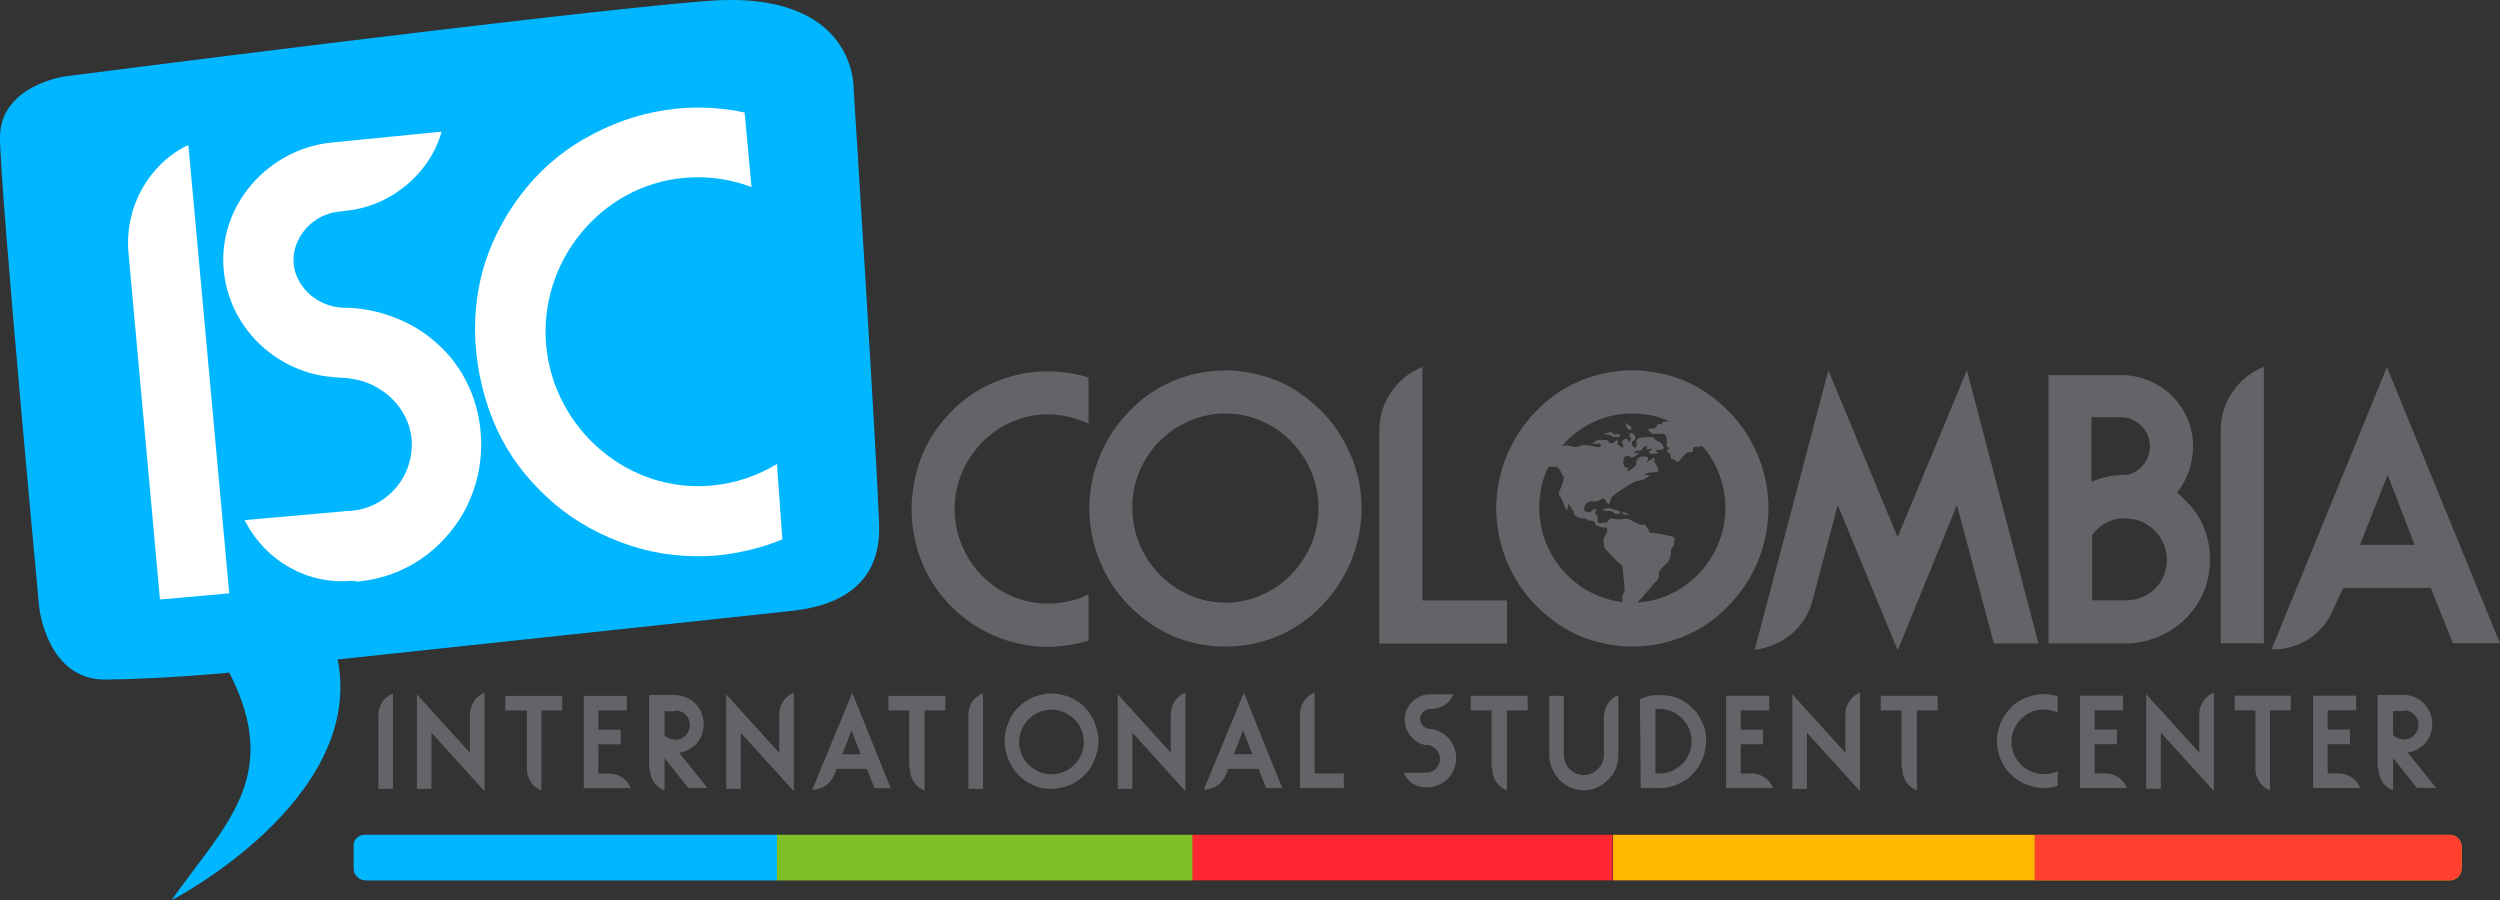 <?xml version="1.0" encoding="UTF-8"?><svg id="Capa_1" xmlns="http://www.w3.org/2000/svg" viewBox="0 0 296 106.59"><rect x="0" y="0" width="296" height="106.59" fill="#333333" stroke="none"/><defs><style>.cls-1{fill:#00b7ff;}.cls-1,.cls-2,.cls-3,.cls-4{fill-rule:evenodd;}.cls-5{fill:#fff;}.cls-6{fill:#ffb700;}.cls-2{fill:#ff3f30;}.cls-7{fill:#a4d200;}.cls-8{fill:#e8001c;}.cls-9{fill:#7fc029;}.cls-3{fill:#fece00;}.cls-4,.cls-10{fill:#636468;}.cls-11{fill:#ff2832;}.cls-12{fill:#fe5419;}</style></defs><path class="cls-10" d="m284.62,84.1c.91,0,1.73.73,1.73,1.73,0,.91-.73,1.73-1.73,1.73-.46,0-.91-.18-1.28-.55v-2.82h1.28v-.09Zm-3.01,6.92c0,1.18.73,2.19,1.73,2.55h0v-3.83l2.82,3.55h2.28l-3.37-4.19c.73-.09,1.37-.46,1.91-.91.64-.64,1-1.55,1-2.46s-.36-1.82-1-2.46-1.55-1-2.46-1h-3.01v8.74h.09Zm-7.74-8.65v10.93h5.56c-.36-1-1.37-1.73-2.55-1.73h-1.28v-3.46h2.64v-1.73h-2.64v-2.28h3.37v-1.73s-5.1,0-5.1,0Zm-6.83,8.65c0,1.18.73,2.19,1.73,2.55h0v-9.47h2.46v-1.73h-6.65v1.73h2.46v6.92Zm-6.65-1.91l-6.28-6.92v11.2h1.73v-6.65l6.28,6.92v-11.66c-1,.36-1.73,1.46-1.73,2.55v4.55Zm-14.12-6.74v10.93h5.56c-.36-1-1.37-1.73-2.55-1.73h-1.28v-3.46h2.64v-1.73h-2.64v-2.28h3.37v-1.73s-5.1,0-5.1,0Zm-2.64,8.93c-.46.27-1.09.36-1.64.36-2.09,0-3.83-1.73-3.83-3.83s1.73-3.83,3.83-3.83c.64,0,1.18.18,1.64.36v-1.91c-.55-.18-1.09-.27-1.64-.27-.73,0-1.46.18-2.19.46-.64.27-1.28.64-1.73,1.18-.55.55-.91,1.09-1.18,1.73-.27.64-.46,1.46-.46,2.19s.18,1.55.46,2.19c.27.64.64,1.28,1.18,1.73.55.55,1.09.91,1.73,1.18.64.27,1.37.46,2.19.46.55,0,1.18-.09,1.64-.27v-1.73Zm-18.4-.27c0,1.18.73,2.19,1.73,2.55h0v-9.47h2.46v-1.73h-6.74v1.73h2.46v6.65l.09.27Zm-6.74-1.91l-6.28-6.92v11.2h1.73v-6.65l6.28,6.92v-11.66c-1,.36-1.73,1.46-1.73,2.55v4.55Zm-14.12-6.74v10.93h5.56c-.36-1-1.37-1.73-2.55-1.73h-1.28v-3.46h2.64v-1.73h-2.64v-2.28h3.37v-1.73s-5.1,0-5.1,0Zm-8.01,9.2h-.36v-7.65h.46c2.09,0,3.83,1.73,3.83,3.83s-1.73,3.83-3.83,3.83h-.09Zm-2.09,1.73h2.37c.64,0,1.46-.18,2-.46.64-.27,1.28-.64,1.73-1.18.55-.55.91-1.09,1.18-1.73.27-.64.46-1.46.46-2.19s-.09-1.55-.46-2.19c-.27-.64-.64-1.28-1.18-1.73-.55-.55-1.09-.91-1.73-1.18s-1.46-.36-2.19-.36-1.46.09-2.19.46h-.09l.09,10.56Zm-2.64-11.02h0c-1.09.46-1.73,1.46-1.73,2.64v4.46c0,1.28-1.09,2.37-2.37,2.37-1.37,0-2.37-1.09-2.37-2.37v-7.01h-1.73v7.01c0,1.09.46,2.09,1.18,2.91.82.82,1.82,1.28,2.91,1.28s2.09-.46,2.91-1.28,1.18-1.82,1.18-2.91v-7.1Zm-14.94,8.74c0,1.18.73,2.19,1.73,2.55h0v-9.47h2.46v-1.73h-6.74v1.73h2.46v6.65l.09.27Zm-7.92-2.82h.36c.73.18,1.37.82,1.37,1.64,0,.91-.73,1.64-1.64,1.64h-2.64c.36,1,1.37,1.73,2.55,1.73h.18c.91,0,1.82-.36,2.46-1s1-1.55,1-2.46-.36-1.82-1-2.46c-.55-.55-1.28-.91-2-1h-.27c-.55-.09-1-.64-1-1.18,0-.64.55-1.18,1.28-1.18h.09c1.18,0,2.19-.73,2.55-1.73h-2.73c-1.64,0-3.01,1.37-3.01,2.91,0,1.64,1.09,2.82,2.46,3.1Zm-14.85,5.1h5.19v-1.73h-3.46v-9.56h0c-1,.36-1.73,1.37-1.73,2.55v8.74Zm-7.83-4.01l1.09-2.82,1.09,2.82h-2.19Zm-.64,1.73h3.55l.91,2.28h1.91l-4.55-11.29-4.74,11.48h0c1.09,0,2.09-.64,2.55-1.64l.36-.82Zm-6.83-1.91l-6.28-6.92v11.2h1.73v-6.65l6.28,6.92v-11.66c-1,.36-1.73,1.46-1.73,2.55v4.55Zm-14.12-5.1c2.09,0,3.83,1.73,3.83,3.83s-1.73,3.83-3.83,3.83-3.83-1.73-3.83-3.83,1.73-3.83,3.83-3.83Zm0,9.38c.73,0,1.46-.18,2.19-.46.64-.27,1.28-.73,1.73-1.18.55-.55.91-1.09,1.18-1.82.27-.64.46-1.46.46-2.19s-.18-1.46-.46-2.19c-.27-.64-.64-1.28-1.18-1.82s-1.09-.91-1.73-1.18-1.46-.46-2.19-.46-1.46.18-2.19.46c-.64.27-1.28.73-1.73,1.18-.55.55-.91,1.09-1.18,1.82-.27.64-.46,1.46-.46,2.19s.18,1.55.46,2.19c.27.64.64,1.28,1.18,1.82s1.09.91,1.73,1.18c.64.36,1.37.46,2.19.46Zm-9.84-8.74v8.74h1.73v-11.29h0c-1.09.36-1.73,1.37-1.73,2.55Zm-6.92,6.38c0,1.18.73,2.19,1.73,2.55h0v-9.47h2.46v-1.73h-6.74v1.73h2.46v6.65l.09.27Zm-8.01-1.73l1.09-2.82,1.09,2.82h-2.19Zm-.64,1.73h3.55l.91,2.28h1.91l-4.55-11.29-4.74,11.48h0c1.09,0,2.09-.64,2.55-1.64l.36-.82Zm-6.83-1.91l-6.28-6.92v11.2h1.73v-6.65l6.28,6.92v-11.66c-1,.36-1.73,1.46-1.73,2.55v4.55Zm-12.3-5.01c.91,0,1.73.73,1.73,1.73,0,.91-.73,1.73-1.73,1.73-.46,0-.91-.18-1.28-.55v-2.82h1.28v-.09Zm-3.01,6.92c0,1.18.73,2.19,1.73,2.55h0v-3.83l2.82,3.55h2.28l-3.37-4.19c.73-.09,1.37-.46,1.91-.91.64-.64,1-1.55,1-2.46s-.36-1.82-1-2.46-1.55-1-2.46-1h-3.01v8.74h.09Zm-7.83-8.65v10.93h5.56c-.36-1-1.37-1.73-2.55-1.73h-1.28v-3.46h2.64v-1.73h-2.64v-2.28h3.37v-1.73s-5.1,0-5.1,0Zm-6.74,8.65c0,1.18.73,2.19,1.73,2.55h0v-9.47h2.46v-1.73h-6.74v1.73h2.55v6.92Zm-6.74-1.91l-6.28-6.92v11.2h1.73v-6.65l6.28,6.92v-11.66c-1,.36-1.73,1.46-1.73,2.55v4.55Zm-10.84-4.46v8.74h1.73v-11.29h0c-1,.36-1.73,1.37-1.73,2.55Z"/><path class="cls-1" d="m27.14,79.63c6.38,12.39-.64,18.12-6.83,26.96,0,0,22.95-11.84,19.67-28.51l52.82-5.65c2.46-.27,11.66-.82,11.29-10.38-.36-9.56-3.01-51.37-3.01-51.37,0,0,.55-12.02-17.49-10.56C65.58,1.58,7.65,9.05,7.65,9.05c0,0-7.65,1.09-7.65,7.2s4.64,55.65,4.64,55.65c0,0,.91,8.74,8.01,8.56,7.01-.09,14.48-.82,14.48-.82"/><path class="cls-5" d="m15.21,29.9l3.73,41.08,8.2-.73-4.83-53.01h-.18c-4.55,2.28-7.38,7.29-6.92,12.66m24.32,14.75c.27.09.55,0,1.09.09.55,0,.91.09.91.09,3.64.46,6.83,3.37,7.2,7.1.36,4.37-2.82,8.2-7.2,8.56h-.27l-12.3,1.09.09.18c2.37,4.55,7.2,7.47,12.57,7.01h.36c.09,0,.18.09.27.09,4.37-.36,8.29-2.46,11.02-5.83,2.73-3.28,4.01-7.56,3.64-11.84-.36-4.37-2.37-8.29-5.74-11.02-2.73-2.28-6.56-3.64-10.02-3.73-.91,0-1.28-.09-1.28-.09-2.55-.36-4.83-2.46-5.1-5.1-.27-3.1,2.28-5.92,5.37-6.19l.64-.09c5.37-.46,10.02-4.28,11.48-9.29v-.09l-12.93,1.28c-7.65.73-13.57,7.56-12.84,15.12.64,6.92,6.38,12.2,13.02,12.66Zm52.46,10.29c-2.28,1.37-4.83,2.28-7.74,2.55-9.84.91-18.67-6.65-19.58-16.58-.91-9.84,6.38-18.94,16.3-19.85,2.82-.27,5.65.18,8.01,1.09l-.82-8.83c-2.55-.55-5.28-.73-8.01-.46-3.55.36-6.83,1.37-9.93,3.01-3.01,1.55-5.65,3.64-7.83,6.28s-3.83,5.56-4.92,8.83c-1.09,3.37-1.46,7.1-1.09,10.66.36,3.55,1.37,7.2,3.01,10.29,1.55,3.01,3.73,5.56,6.38,7.83,2.64,2.19,5.56,3.73,8.83,4.83,3.37,1.09,6.74,1.46,10.29,1.18,2.64-.27,5.37-.91,7.74-1.91l-.64-8.93Z"/><path class="cls-3" d="m240.9,98.85h49.18c.73,0,1.37.64,1.37,1.37v2.64c0,.73-.64,1.37-1.37,1.37h-49.18v-5.37Z"/><rect class="cls-12" x="190.99" y="98.85" width="49.91" height="5.37"/><rect class="cls-8" x="141.17" y="98.85" width="49.73" height="5.37"/><rect class="cls-7" x="91.9" y="98.85" width="49.27" height="5.37"/><path class="cls-1" d="m43.26,98.85h48.73v5.37h-48.73c-.73,0-1.37-.64-1.37-1.37v-2.64c-.09-.73.55-1.37,1.37-1.37"/><path class="cls-2" d="m240.9,98.85h49.18c.73,0,1.37.64,1.37,1.37v2.64c0,.73-.64,1.37-1.37,1.37h-49.18v-5.37Z"/><rect class="cls-6" x="190.99" y="98.85" width="49.91" height="5.37"/><rect class="cls-11" x="141.17" y="98.85" width="49.73" height="5.37"/><rect class="cls-9" x="91.9" y="98.85" width="49.27" height="5.37"/><path class="cls-1" d="m43.26,98.85h48.73v5.37h-48.73c-.73,0-1.37-.64-1.37-1.37v-2.64c-.09-.73.55-1.37,1.37-1.37"/><path class="cls-10" d="m279.42,64.51l3.28-8.29,3.19,8.29h-6.47Zm-2,5.1h10.38l2.64,6.56h5.56l-13.39-32.7-13.66,33.43h.09c3.19,0,6.1-1.82,7.29-4.92l1.09-2.37Zm-14.48-18.76v25.32h5.1v-32.7h-.09c-2.91,1.18-5.01,4.1-5.01,7.38Zm-10.11,10.66c2.09.55,3.73,2.46,3.73,4.74,0,2.73-2.09,4.83-4.83,4.83h-4.01v-7.74c.73-1,1.73-1.64,2.91-1.91-.09,0,.91-.18,2.19.09Zm1.73-8.65c0,1.73-1.46,3.37-3.01,3.37-1.46,0-2.64.27-3.92.82v-7.65h3.46c1.91,0,3.46,1.55,3.46,3.46Zm-11.93,23.32h9.02c2.64,0,5.28-1.09,7.1-2.91,1.91-1.91,2.91-4.28,2.91-7.01s-1-5.19-2.91-7.01c-.36-.36-.64-.64-1-.91,1.18-1.46,1.91-3.37,1.91-5.46,0-4.74-3.83-8.47-8.56-8.47h-8.56v31.79h.09Zm-34.88.82l.09-.09c3.1-.36,5.92-2.55,6.74-5.74l3.01-11.38,7.1,17.21,7.01-17.21,4.37,16.39h5.28l-8.47-32.33-8.2,19.76-8.2-19.76-8.74,33.15Zm-14.48-28.05c6.1,0,11.02,5.1,11.02,11.2s-5.01,11.2-11.02,11.2-11.02-5.1-11.02-11.2c-.09-6.1,4.92-11.2,11.02-11.2Zm0,27.6c2.19,0,4.37-.46,6.28-1.28,1.91-.82,3.64-2,5.1-3.55,1.46-1.46,2.64-3.28,3.46-5.19.82-2,1.28-4.19,1.28-6.38s-.46-4.37-1.28-6.28-1.91-3.64-3.46-5.19c-1.46-1.46-3.19-2.73-5.1-3.55-2-.82-4.1-1.28-6.28-1.28s-4.37.46-6.28,1.28c-1.91.82-3.64,2-5.1,3.55-1.46,1.46-2.64,3.28-3.46,5.19-.82,2-1.28,4.1-1.28,6.28s.46,4.37,1.28,6.38c.82,1.91,1.91,3.64,3.46,5.19,1.46,1.46,3.19,2.73,5.1,3.55,1.91.82,4.1,1.28,6.28,1.28Zm-29.96-.36h15.12v-5.1h-10.02v-27.69l-.09.09c-2.91,1.18-5.01,4.1-5.01,7.47v25.23Zm-18.22-27.23c6.1,0,11.02,5.1,11.02,11.2s-5.01,11.2-11.02,11.2-11.02-5.1-11.02-11.2c-.09-6.1,4.92-11.2,11.02-11.2Zm0,27.6c2.19,0,4.37-.46,6.28-1.28,1.91-.82,3.64-2,5.1-3.55,1.46-1.46,2.64-3.28,3.46-5.19.82-2,1.28-4.19,1.28-6.38s-.46-4.37-1.28-6.28-1.91-3.64-3.46-5.19c-1.46-1.46-3.19-2.73-5.1-3.55-2-.82-4.1-1.28-6.28-1.28s-4.37.46-6.28,1.28c-1.91.82-3.64,2-5.1,3.55-1.46,1.46-2.64,3.28-3.46,5.19-.82,2-1.28,4.1-1.28,6.28s.46,4.37,1.28,6.38c.82,1.91,1.91,3.64,3.46,5.19,1.46,1.46,3.19,2.73,5.1,3.55,1.91.82,4.1,1.28,6.28,1.28Zm-16.21-6.19c-1.46.73-3.1,1.09-4.83,1.09-6.1,0-11.02-5.1-11.02-11.2s5.01-11.2,11.02-11.2c1.73,0,3.46.46,4.83,1.09v-5.46c-1.55-.46-3.19-.73-4.83-.73-2.19,0-4.28.46-6.28,1.28-1.91.82-3.64,1.91-5.1,3.46-1.46,1.46-2.64,3.19-3.46,5.1-.82,2-1.28,4.28-1.28,6.47s.46,4.46,1.28,6.47c.82,1.91,2,3.64,3.46,5.1s3.19,2.64,5.1,3.46c2,.82,4.1,1.28,6.28,1.28,1.64,0,3.28-.27,4.83-.73v-5.46Z"/><path class="cls-4" d="m197.18,49.94s-.27-.09-.36.09c-.09.18,0,.18-.27.18s-.27,0-.36.18c-.09.18-.18.27-.46.36-.18,0-.55-.09-.55.09s.36.55.55.55,1.46-.18,1.55.27c.18.46-.09,1.18.18,1.28s.18.27.09.27-.18,0-.18.18.09.09.27.27c.18.18.18.09.18.36s0,.36.18.36c.27,0,.46.18.46.27s.27,0,.36-.09c.09-.09.82-1,1-1s.64,0,.64-.18-.09-.36.18-.46c.27,0,.82,0,1-.27.27-.18.73-.46.27-.55-.18,0-.36-.18-.27-.36h.36c.09,0,.27-.09.27-.18.09-.18.18-.36.27-.46s.36-.46,0-.46c-.09,0-.18-.18,0-.27,0,0,.27-.55.55-.55.09,0,.82-.09.73-.18q-.09-.09-.64-.09c-.09,0-.09-.09-.18-.09h-.27c-.46,0-.36,0-.55-.09-.18-.18-.36-.09-1.28-.09s-1.18,0-1.46.09c-.18.18-.09.27-.55.27-.55.27-1.73.27-1.73.27m-5.01,10.84v.09c.09.09.18.09.27.09s.64,0,.36-.09c-.18-.09-.36-.18-.55-.18-.18-.09-.09,0-.09.09Zm-1.82-.27s-1,0-.46-.18.64-.18.82-.09c.27.09,1.64.36,1.09.55-.09,0-.36.18-.46.09-.09,0-.18-.09-.27-.18q-.09,0-.18-.09c-.18-.09-.36-.09-.55-.09Zm-1.18,1.37c.09,0,.09.09.18.09.18,0,.73-.09.91-.09.18-.09.27-.55.64-.46.36,0,.18.09.64.09.46.09,1-.18,1.37,0s1.09.64,1.37.64.46-.09.55.09c.18.18.46.55.46.73s.36.18.36.18c.09,0,.82,0,1.37.18s1.37.18,1.28.55,0,.73-.27,1c-.27.18-.18.55-.18.73s-.18.91-.55,1.18c-.36.27-.91.91-.91,1.09.09.18.09.55-.09.73-.18.18-2.09,2.46-2.09,2.46,0,0-.36.18-.36.55,0,.27.18.46.09.64-.09.18-.36.36-.27.64,0,.27,0,.73.09.82.09.18.91.73-.09.36s-1.28-.46-1.28-.64-.27-2.37-.27-2.37c0,0-.09-.46.09-.73q.18-.27.18-.46c0-.18-.27-2.64-.27-2.64,0,0,0-.36-.27-.46s-1.64-1.64-1.64-1.64c0,0-.27-.09-.27-.55-.09-.46-.09-.91.09-1.09.18-.18.36-.55.27-.82-.09-.27,0-.18-.36-.18-.27,0-.73-.18-.91-.27h0s-.09,0-.09-.09c-.18-.09.09-.46-.55-.46-.55,0-.46-.18-.46-.18,0,0,.09-.09-.46-.09-.46,0-1.09-.27-1.09-.55,0-.36-.55-1-.55-1,0,0-.18-.27-.18,0s0,.82-.27.36-.36-1.09-.55-1.28c-.09-.09-.36-.36-.18-.73s.73-1.73.46-1.82c-.27-.18-.36-1.18-1-1.09-.64,0-1.55,0-1.91.18-.36.18-.82.46-1.09.46s-1.09.27-1.28.27c-.18.09-1.28.27-.09-.09,1.18-.36,1.09-.46,1-.55-.09-.09-.36,0-.27-.27.09-.27.09-.55.36-.55.18,0,.55,0,.64-.09.09-.18-.09-.18-.36-.09-.27,0-.36,0-.27-.09.09-.09.09-.18.27-.27.27,0,.64.09.73-.09s.09-.46.36-.55c.27-.09.55-.27.82-.27s2.28-.55,2.55-.55c.27.09.91.27,1.28.18.36-.09.36-.27,1-.18.64,0,1.46.36,1.64.18.09-.18.18-.36-.18-.36s-1,.09-.55-.18c.46-.27.36-.27,1-.27s.55,0,.64.09c.09.09.18.46.55.27.36-.18.64-.46.64-.27s-.18.36,0,.46.36.27.36.27c0,0,.09.27.27-.09.09-.36-.36-.36-.09-.64.27-.18.46-.36.64-.09.09.27.09.36.18.18.09-.18.27-.36.18-.46s-.27-.09-.18-.18c0-.18.09-.36.18-.36s.36.09.46.36c.18.27.09.36-.18.55-.18.09-.18.18-.18.36s.18.36.18.36c0,0,.18.36.36-.09s-.18-.55.09-.73c.18-.18.27-.27.55-.27s1.37-.18,1.46.09c.18.18,0,.18.46.36.46.09.64.64.64.64,0,0,.18.36-.36.36-.64,0-.46.09-.46.18s.46.27-.18.27-.64.09-.64-.09-.09-.18.09-.27c.18,0,.36-.18.18-.18-.18-.09-.73.18-.64-.09.18-.27,0-.36-.27-.18-.27.18-.18.46-.64.46s-.46.09-.46.18c-.09.18,0,.18.18.09.27,0,.36-.09.27.09-.09.09-.55.36-.55.36,0,0-.36.18-.46,0-.18-.18-.46-.09-.64,0-.36.64,0,1.28.09,1.28.27,0,.36,0,.27.18-.09.18-.09.36.18.18.27-.18.82-.55.82-.73,0-.27,0-.36.18-.64q.18-.27.36-.27c.18,0,.82-.09.82.09s.09.27,0,.36-.18.36.09.09c.27-.18.73-.55.73-.36s-.09.36,0,.46.73,1.18.27,1.18-.82.09-1,.09c-.18.09-.64.09-.46.18s.82.09.55.18c-.27.18-.64.46-1.09.55s-.36,0-.73.18c-.36.18-2.64,1.55-2.73,2-.09.36-.18.82-.46.46l-.18-.36s-.18-.27-.46-.09c-.27.18-.64.36-.91.27-.36,0-.36-.09-.64.09s-.36.27-.46.55c-.09.27-.09.55.27.64.36,0,.55,0,.64-.18.09-.09.09-.18.27-.18s.36,0,.18.18c-.09.18-.18.36,0,.46s.27.18.18.36c0,.27,0,.46,0,.55h0Zm3.37-11.48s.09.36.27.46.27.09.36-.09c.09-.18-.09-.27-.27-.36-.27-.18-.55-.55-.36,0Zm-1.82,1.18c-.09,0-.18-.09-.27-.09h-.36c-.09,0-.27-.18,0-.18.09,0,.36,0,.46-.09.18-.18.55.27.73.27.09,0,.18-.18.27-.09.09,0,.18.09.27.18s0,.18-.09.18h-.73c0-.09-.18-.09-.27-.18Z"/></svg>